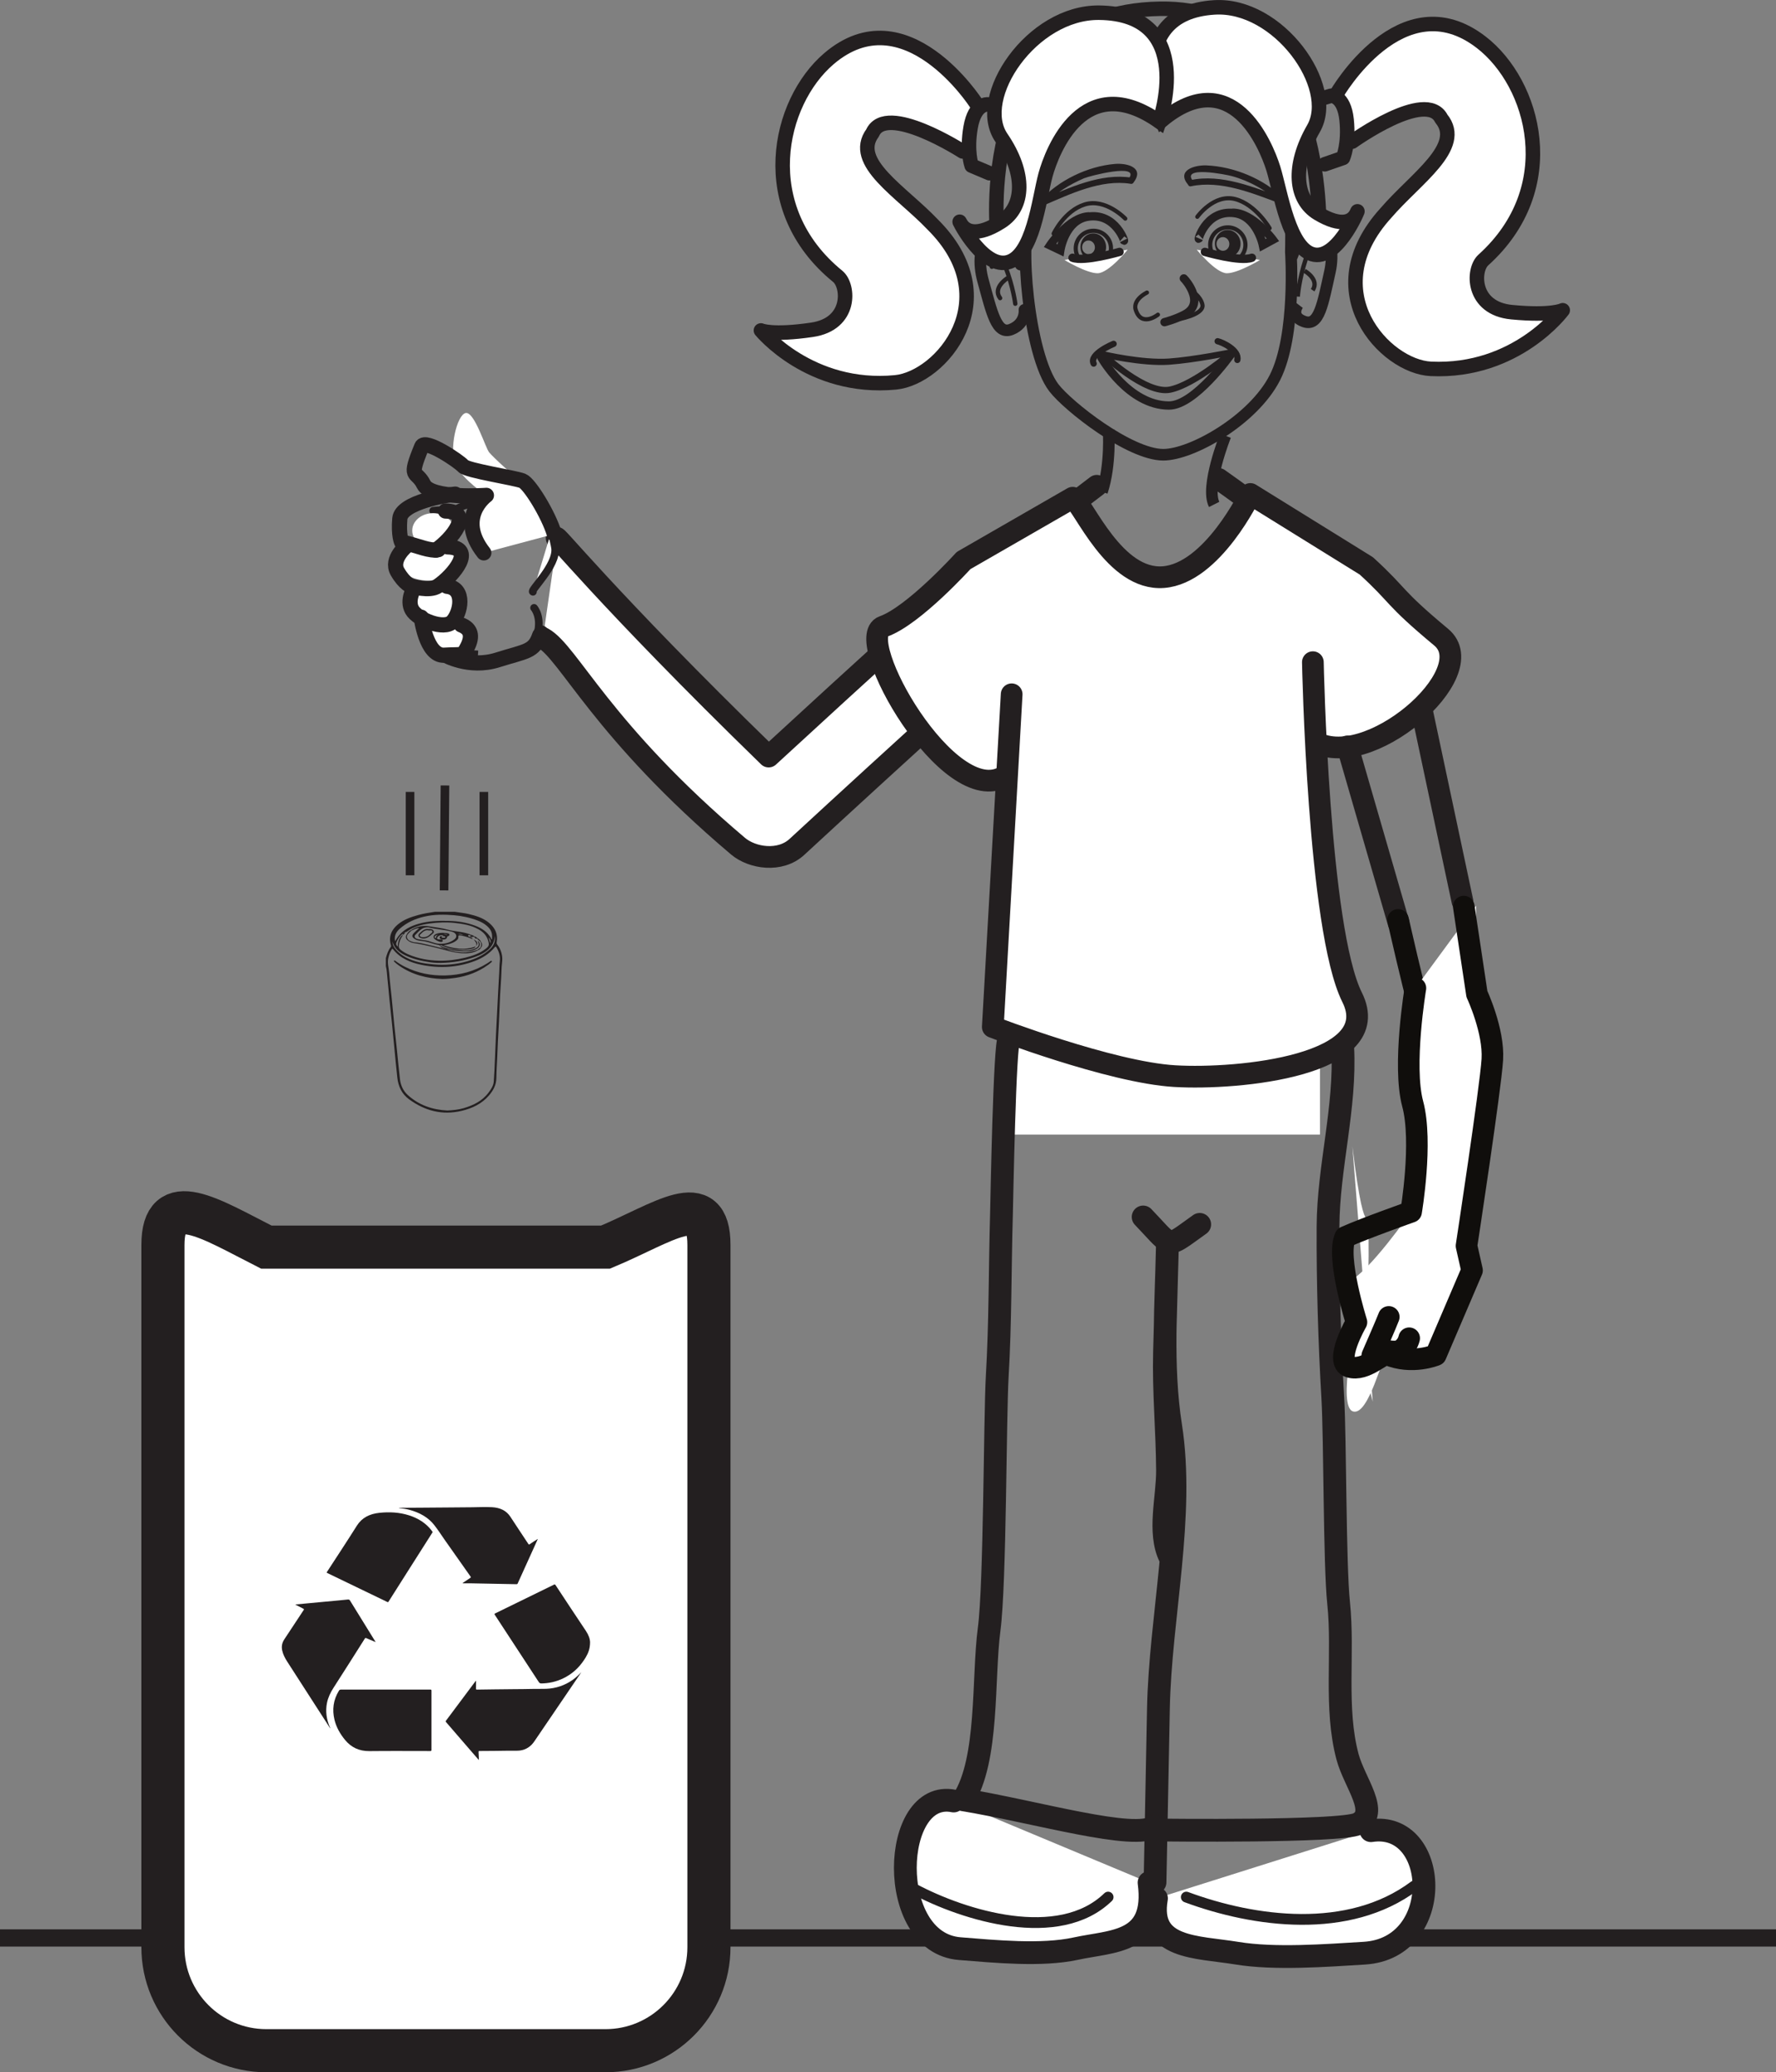 <?xml version="1.0" encoding="UTF-8"?>
<svg xmlns="http://www.w3.org/2000/svg" xmlns:xlink="http://www.w3.org/1999/xlink" width="206pt" height="240.308pt" viewBox="0 0 206 240.308" version="1.1">
<rect x="0" y="0" width="206" height="240.308" fill="#808080" stroke="none"/>
<defs>
<clipPath id="clip1">
  <path d="M 0 69 L 153 69 L 153 240.309 L 0 240.309 Z M 0 69 "/>
</clipPath>
</defs>
<g id="surface1">
<path style="fill:none;stroke-width:2;stroke-linecap:butt;stroke-linejoin:miter;stroke:rgb(13.73%,12.16%,12.549%);stroke-opacity:1;stroke-miterlimit:10;" d="M 0 0 L -206 0 " transform="matrix(1,0,0,-1,206,224.735)"/>
<path style=" stroke:none;fill-rule:nonzero;fill:rgb(100%,100%,100%);fill-opacity:1;" d="M 117.344 131.57 L 117.344 110.07 L 153.109 110.07 L 153.109 131.57 "/>
<path style="fill:none;stroke-width:2.517;stroke-linecap:round;stroke-linejoin:round;stroke:rgb(13.73%,12.16%,12.549%);stroke-opacity:1;stroke-miterlimit:4;" d="M 0.001 0.001 L 2.134 1.626 " transform="matrix(1,0,0,-1,125.077,57.958)"/>
<path style="fill:none;stroke-width:2.517;stroke-linecap:round;stroke-linejoin:round;stroke:rgb(13.73%,12.16%,12.549%);stroke-opacity:1;stroke-miterlimit:4;" d="M 0.001 0.002 C 0.392 -0.26 3.005 -2.154 3.005 -2.154 " transform="matrix(1,0,0,-1,141.351,55.541)"/>
<path style="fill-rule:nonzero;fill:rgb(100%,100%,100%);fill-opacity:1;stroke-width:2.517;stroke-linecap:round;stroke-linejoin:round;stroke:rgb(13.73%,12.16%,12.549%);stroke-opacity:1;stroke-miterlimit:4;" d="M -0.001 0 C -0.896 1.477 5.526 -6.742 24.522 -25.211 C 48.757 -2.894 49.823 -2.504 50.979 -2.117 C 53.46 -1.289 55.862 -2.652 56.851 -5.074 C 57.835 -7.5 56.472 -10.394 54.116 -11.531 L 55.155 -11.027 C 53.335 -12.324 39.702 -24.703 27.796 -35.691 C 25.854 -37.48 22.632 -37.007 20.964 -35.597 C 5.14 -22.211 1.347 -13.129 -1.657 -11.472 " transform="matrix(1,0,0,-1,64.634,62.524)"/>
<path style="fill:none;stroke-width:0.882;stroke-linecap:round;stroke-linejoin:round;stroke:rgb(13.73%,12.16%,12.549%);stroke-opacity:1;stroke-miterlimit:4;" d="M 0.001 -0 C 0.579 2.023 -0.366 3.082 -0.366 3.082 " transform="matrix(1,0,0,-1,62.312,73.57)"/>
<path style="fill:none;stroke-width:1.763;stroke-linecap:round;stroke-linejoin:round;stroke:rgb(13.73%,12.16%,12.549%);stroke-opacity:1;stroke-miterlimit:4;" d="M 0.001 0.001 C 0.001 0.001 2.829 -1.643 6.138 -0.6 C 9.442 0.439 10.372 0.329 11.021 2.216 C 11.103 2.454 11.173 2.298 11.208 2.521 " transform="matrix(1,0,0,-1,51.562,75.931)"/>
<path style="fill-rule:nonzero;fill:rgb(100%,100%,100%);fill-opacity:1;stroke-width:0.882;stroke-linecap:round;stroke-linejoin:round;stroke:rgb(13.73%,12.16%,12.549%);stroke-opacity:1;stroke-miterlimit:4;" d="M -0.001 -0.001 C -0.4 0.093 2.799 3.034 2.569 5.05 C 2.53 5.386 2.237 6.64 2.131 6.995 " transform="matrix(1,0,0,-1,61.818,68.628)"/>
<path style="fill:none;stroke-width:0.882;stroke-linecap:round;stroke-linejoin:round;stroke:rgb(13.73%,12.16%,12.549%);stroke-opacity:1;stroke-miterlimit:4;" d="M 0.001 -0.001 C -0.37 0.23 -2.643 -0.504 -3.006 -0.836 C -3.366 -1.176 -4.1 -0.723 -5.557 -0.942 " transform="matrix(1,0,0,-1,55.799,58.285)"/>
<path style=" stroke:none;fill-rule:nonzero;fill:rgb(100%,100%,100%);fill-opacity:1;" d="M 152.129 84.703 C 158.27 88.645 171.98 76.848 167.016 72.715 C 161.215 67.879 162.289 68.055 158.332 64.445 L 144.871 56.094 C 144.871 56.094 140.492 65.305 134.793 65.742 C 129.094 66.184 125.582 57.41 124.27 56.535 L 111.613 63.824 C 111.613 63.824 105.824 70.23 102.312 71.473 C 98.613 72.777 109.961 92.766 116.367 88.836 "/>
<path style="fill:none;stroke-width:2.517;stroke-linecap:round;stroke-linejoin:round;stroke:rgb(13.73%,12.16%,12.549%);stroke-opacity:1;stroke-miterlimit:4;" d="M -0.002 0.002 C 6.139 -3.947 19.846 7.853 14.885 11.99 C 9.084 16.822 10.154 16.646 6.201 20.26 L -7.256 28.603 C -7.256 28.603 -11.643 19.396 -17.338 18.959 C -23.037 18.518 -26.549 27.287 -27.861 28.166 L -40.518 20.881 C -40.518 20.881 -46.307 14.471 -49.822 13.232 C -53.514 11.928 -42.174 -8.065 -35.764 -4.135 " transform="matrix(1,0,0,-1,152.283,85.885)"/>
<path style="fill-rule:nonzero;fill:rgb(100%,100%,100%);fill-opacity:1;stroke-width:2.517;stroke-linecap:round;stroke-linejoin:round;stroke:rgb(13.73%,12.16%,12.549%);stroke-opacity:1;stroke-miterlimit:4;" d="M -0.002 0.001 C -0.002 0.001 0.604 -30.972 4.549 -38.862 C 8.494 -46.757 -8.572 -48.444 -16.021 -48.003 C -23.475 -47.566 -37.127 -42.308 -37.127 -42.308 L -34.939 -3.722 " transform="matrix(1,0,0,-1,152.283,76.79)"/>
<path style="fill:none;stroke-width:1.678;stroke-linecap:butt;stroke-linejoin:round;stroke:rgb(13.73%,12.16%,12.549%);stroke-opacity:1;stroke-miterlimit:4;" d="M 0.002 0.001 L 3.592 -0.194 " transform="matrix(1,0,0,-1,51.83,76.087)"/>
<path style=" stroke:none;fill-rule:nonzero;fill:rgb(100%,100%,100%);fill-opacity:1;" d="M 64.301 61.926 C 63.598 59.613 61.402 56.07 60.602 55.758 C 59.703 55.402 57.18 52.988 56.742 52.465 C 56.301 51.941 55.043 47.715 54.02 47.898 C 52.992 48.078 52.027 52.207 52.883 53.945 C 53.738 55.695 56.418 57.445 56.418 57.445 C 56.418 57.445 52.871 59.984 56.117 64.113 "/>
<path style="fill:none;stroke-width:1.763;stroke-linecap:round;stroke-linejoin:round;stroke:rgb(13.73%,12.16%,12.549%);stroke-opacity:1;stroke-miterlimit:4;" d="M -0.001 -0.001 C -0.704 2.312 -2.899 5.855 -3.7 6.167 C -4.598 6.523 -10.149 7.359 -10.583 7.882 C -11.024 8.406 -14.993 11.101 -15.387 10.136 C -17.004 6.206 -16.012 7.488 -15.157 5.746 C -14.297 3.999 -7.883 4.48 -7.883 4.48 C -7.883 4.48 -11.43 1.941 -8.184 -2.188 " transform="matrix(1,0,0,-1,64.301,61.925)"/>
<path style="fill:none;stroke-width:2.517;stroke-linecap:round;stroke-linejoin:round;stroke:rgb(13.73%,12.16%,12.549%);stroke-opacity:1;stroke-miterlimit:4;" d="M -0.001 -0.002 L 5.937 -20.509 " transform="matrix(1,0,0,-1,156.294,86.553)"/>
<path style=" stroke:none;fill-rule:nonzero;fill:rgb(100%,100%,100%);fill-opacity:1;" d="M 53.129 65.305 C 53.129 66.422 51.605 67.324 49.73 67.324 C 47.852 67.324 46.328 66.422 46.328 65.305 C 46.328 64.188 47.852 63.285 49.73 63.285 C 51.605 63.285 53.129 64.188 53.129 65.305 "/>
<path style=" stroke:none;fill-rule:nonzero;fill:rgb(100%,100%,100%);fill-opacity:1;" d="M 53.336 70.227 C 53.336 71.344 52.098 72.246 50.566 72.246 C 49.035 72.246 47.793 71.344 47.793 70.227 C 47.793 69.113 49.035 68.207 50.566 68.207 C 52.098 68.207 53.336 69.113 53.336 70.227 "/>
<path style=" stroke:none;fill-rule:nonzero;fill:rgb(100%,100%,100%);fill-opacity:1;" d="M 54.348 73.906 C 54.348 75.02 53.262 75.922 51.922 75.922 C 50.582 75.922 49.496 75.02 49.496 73.906 C 49.496 72.789 50.582 71.883 51.922 71.883 C 53.262 71.883 54.348 72.789 54.348 73.906 "/>
<path style=" stroke:none;fill-rule:nonzero;fill:rgb(100%,100%,100%);fill-opacity:1;" d="M 52.664 61.527 C 52.664 62.645 51.578 63.547 50.242 63.547 C 48.902 63.547 47.816 62.645 47.816 61.527 C 47.816 60.41 48.902 59.508 50.242 59.508 C 51.578 59.508 52.664 60.41 52.664 61.527 "/>
<path style="fill:none;stroke-width:2.517;stroke-linecap:round;stroke-linejoin:round;stroke:rgb(13.73%,12.16%,12.549%);stroke-opacity:1;stroke-miterlimit:4;" d="M -0.002 -0.001 L 4.701 -22.126 " transform="matrix(1,0,0,-1,164.928,82.389)"/>
<path style="fill:none;stroke-width:1.763;stroke-linecap:round;stroke-linejoin:round;stroke:rgb(13.73%,12.16%,12.549%);stroke-opacity:1;stroke-miterlimit:4;" d="M -0.002 0 C 1.838 1.254 4.463 4.457 1.111 4.539 " transform="matrix(1,0,0,-1,50.56,63.797)"/>
<path style="fill:none;stroke-width:2.642;stroke-linecap:round;stroke-linejoin:round;stroke:rgb(13.73%,12.16%,12.549%);stroke-opacity:1;stroke-miterlimit:4;" d="M 0.001 0.001 C 1.528 -1.589 2.216 -2.491 2.829 -2.772 C 3.63 -3.143 4.306 -2.452 6.563 -0.858 " transform="matrix(1,0,0,-1,132.593,141.126)"/>
<path style="fill:none;stroke-width:2.642;stroke-linecap:round;stroke-linejoin:round;stroke:rgb(13.73%,12.16%,12.549%);stroke-opacity:1;stroke-miterlimit:4;" d="M 0.001 -0.002 C -1.413 2.866 -0.257 6.881 -0.28 10.069 C -0.308 14.651 -0.749 19.213 -0.628 23.807 C -0.511 28.092 -0.397 32.377 -0.28 36.662 C -0.417 29.491 -1.015 22.217 0.083 15.198 C 1.716 4.748 -1.128 -6.951 -1.335 -17.56 C -1.468 -24.279 -1.597 -31.002 -1.729 -37.72 " transform="matrix(1,0,0,-1,135.702,180.561)"/>
<path style="fill-rule:nonzero;fill:rgb(100%,100%,100%);fill-opacity:1;stroke-width:2.642;stroke-linecap:round;stroke-linejoin:round;stroke:rgb(13.73%,12.16%,12.549%);stroke-opacity:1;stroke-miterlimit:4;" d="M 0.001 0 C -7.245 1.465 -7.937 -16.433 0.704 -17.121 C 4.79 -17.445 10.188 -17.984 14.165 -17.121 C 18.446 -16.187 23.595 -16.554 22.665 -9.465 " transform="matrix(1,0,0,-1,110.616,208.852)"/>
<path style="fill-rule:nonzero;fill:rgb(100%,100%,100%);fill-opacity:1;stroke-width:2.642;stroke-linecap:round;stroke-linejoin:round;stroke:rgb(13.73%,12.16%,12.549%);stroke-opacity:1;stroke-miterlimit:4;" d="M 0.001 -0.002 C 7.954 1.217 8.708 -13.642 -0.776 -14.209 C -5.257 -14.482 -11.179 -14.931 -15.546 -14.209 C -20.241 -13.439 -25.894 -13.74 -24.874 -7.853 " transform="matrix(1,0,0,-1,159.015,212.291)"/>
<path style="fill:none;stroke-width:2.642;stroke-linecap:round;stroke-linejoin:round;stroke:rgb(13.73%,12.16%,12.549%);stroke-opacity:1;stroke-miterlimit:4;" d="M -0.002 0.001 C -0.51 0.001 -0.853 -19.089 -0.885 -20.276 C -1.064 -26.53 -1.006 -32.85 -1.377 -39.089 C -1.65 -43.78 -1.615 -63.12 -2.314 -68.385 C -3.068 -74.089 -2.342 -83.495 -5.326 -88.159 C 3.096 -89.542 14.682 -92.971 16.932 -91.233 " transform="matrix(1,0,0,-1,117.045,120.552)"/>
<path style="fill:none;stroke-width:2.642;stroke-linecap:round;stroke-linejoin:round;stroke:rgb(13.73%,12.16%,12.549%);stroke-opacity:1;stroke-miterlimit:4;" d="M -0.002 0.001 C 0.369 -7.065 -1.674 -13.917 -1.705 -20.838 C -1.736 -27.413 -1.529 -34.163 -1.15 -40.721 C -0.873 -45.495 -0.951 -59.963 -0.478 -64.479 C 0.135 -70.358 -0.967 -76.616 0.561 -82.335 C 1.369 -85.346 4.334 -88.835 1.756 -90.092 C -0.252 -91.061 -21.244 -90.811 -21.244 -90.811 " transform="matrix(1,0,0,-1,155.744,121.408)"/>
<path style="fill:none;stroke-width:1.251;stroke-linecap:round;stroke-linejoin:round;stroke:rgb(13.73%,12.16%,12.549%);stroke-opacity:1;stroke-miterlimit:4;" d="M 0.001 -0.002 C 5.865 -3.13 16.834 -6.505 22.544 -0.966 " transform="matrix(1,0,0,-1,105.987,219.03)"/>
<path style="fill:none;stroke-width:1.251;stroke-linecap:round;stroke-linejoin:round;stroke:rgb(13.73%,12.16%,12.549%);stroke-opacity:1;stroke-miterlimit:4;" d="M -0.002 0 C 7.881 -2.918 18.807 -4.406 26.432 1.286 " transform="matrix(1,0,0,-1,137.603,219.996)"/>
<path style="fill:none;stroke-width:2.503;stroke-linecap:round;stroke-linejoin:round;stroke:rgb(6.294%,5.768%,5.058%);stroke-opacity:1;stroke-miterlimit:4;" d="M -0.002 0.002 C -0.002 0.002 1.928 -8.514 2.307 -9.483 " transform="matrix(1,0,0,-1,162.166,106.678)"/>
<path style=" stroke:none;fill-rule:nonzero;fill:rgb(100%,100%,100%);fill-opacity:1;" d="M 159.227 162.539 C 157.441 155.992 158.73 151.77 158.746 145.652 C 158.762 137.164 158.539 146.68 156.863 132.938 "/>
<path style="fill:none;stroke-width:1.763;stroke-linecap:round;stroke-linejoin:round;stroke:rgb(13.73%,12.16%,12.549%);stroke-opacity:1;stroke-miterlimit:4;" d="M 0.001 -0.001 C -0.862 -0.079 -6.252 -0.919 -6.424 -2.849 C -6.592 -4.775 -6.217 -5.564 -6.217 -5.564 C -6.217 -5.564 -6.014 -5.614 -5.686 -5.685 C -4.381 -5.974 -2.901 -6.665 -1.952 -6.439 " transform="matrix(1,0,0,-1,52.799,57.3)"/>
<path style=" stroke:none;fill-rule:nonzero;fill:rgb(100%,100%,100%);fill-opacity:1;" d="M 171.199 105.039 L 171.309 115.273 C 171.309 115.273 173.301 119.527 173.098 122.863 C 172.891 126.203 170.102 144.477 170.102 144.477 L 170.742 147.32 L 166.539 157.141 C 166.539 157.141 163.77 158.289 160.918 157.078 C 160.391 156.852 158.801 164.238 156.938 163.676 C 155.078 163.109 157.336 153.328 157.336 153.328 C 157.336 153.328 155.348 150.91 156.441 148.613 C 158.785 147.562 163.676 140.531 163.676 140.531 C 163.676 140.531 165.055 132.461 163.859 128.008 C 162.668 123.562 164.176 114.59 164.176 114.59 "/>
<path style="fill:none;stroke-width:2.503;stroke-linecap:round;stroke-linejoin:round;stroke:rgb(6.294%,5.768%,5.058%);stroke-opacity:1;stroke-miterlimit:4;" d="M 0.001 0.001 L 1.524 -10.139 C 1.524 -10.139 3.517 -14.393 3.313 -17.729 C 3.106 -21.069 0.317 -39.342 0.317 -39.342 L 0.958 -42.186 L -3.245 -52.006 C -3.245 -52.006 -6.015 -53.155 -8.866 -51.944 C -9.394 -51.717 -11.39 -53.936 -13.249 -53.381 C -15.112 -52.811 -12.448 -48.194 -12.448 -48.194 C -12.448 -48.194 -14.839 -40.616 -13.745 -38.311 C -11.401 -37.264 -6.108 -35.397 -6.108 -35.397 C -6.108 -35.397 -4.73 -27.327 -5.925 -22.874 C -7.116 -18.428 -5.608 -9.456 -5.608 -9.456 " transform="matrix(1,0,0,-1,169.784,105.134)"/>
<path style="fill-rule:nonzero;fill:rgb(100%,100%,100%);fill-opacity:1;stroke-width:2.503;stroke-linecap:round;stroke-linejoin:round;stroke:rgb(6.294%,5.768%,5.058%);stroke-opacity:1;stroke-miterlimit:4;" d="M 0.002 -0.002 C -0.205 -0.58 -1.912 -4.478 -1.912 -4.478 " transform="matrix(1,0,0,-1,161.084,152.713)"/>
<path style="fill-rule:nonzero;fill:rgb(100%,100%,100%);fill-opacity:1;stroke-width:2.503;stroke-linecap:round;stroke-linejoin:round;stroke:rgb(6.294%,5.768%,5.058%);stroke-opacity:1;stroke-miterlimit:4;" d="M 0 -0.002 C -0.293 -1.185 -1.242 -1.513 -1.242 -1.513 C -1.242 -1.513 -2.953 -1.732 -3.355 -0.912 " transform="matrix(1,0,0,-1,163.453,155.186)"/>
<path style="fill:none;stroke-width:1.763;stroke-linecap:round;stroke-linejoin:round;stroke:rgb(13.73%,12.16%,12.549%);stroke-opacity:1;stroke-miterlimit:4;" d="M -0.001 -0 C -0.001 -0 -0.903 -1.441 -0.247 -2.582 C 0.413 -3.723 3.468 -4.93 4.421 -3.941 C 5.374 -2.961 5.991 -0.063 3.8 0.172 " transform="matrix(1,0,0,-1,48.048,68.16)"/>
<path style="fill:none;stroke-width:1.763;stroke-linecap:round;stroke-linejoin:round;stroke:rgb(13.73%,12.16%,12.549%);stroke-opacity:1;stroke-miterlimit:4;" d="M -0 -0.001 C -0 -0.001 0.559 -4.528 2.656 -4.403 C 4.754 -4.271 4.777 -4.611 5.383 -3.396 C 5.98 -2.181 5.766 -1.333 4.641 -0.892 " transform="matrix(1,0,0,-1,48.859,71.577)"/>
<path style="fill:none;stroke-width:1.763;stroke-linecap:round;stroke-linejoin:round;stroke:rgb(13.73%,12.16%,12.549%);stroke-opacity:1;stroke-miterlimit:4;" d="M -0.002 -0.001 C -0.002 -0.001 -1.928 -1.548 -1.08 -3.013 C -0.236 -4.478 0.537 -4.685 0.537 -4.685 C 0.537 -4.685 2.623 -5.345 3.611 -4.677 C 5.447 -3.419 8.072 -0.216 4.721 -0.134 " transform="matrix(1,0,0,-1,47.182,63.284)"/>
<path style="fill:none;stroke-width:1;stroke-linecap:butt;stroke-linejoin:miter;stroke:rgb(13.73%,12.16%,12.549%);stroke-opacity:1;stroke-miterlimit:10;" d="M 0 0 L 0.105 12.168 " transform="matrix(1,0,0,-1,51.508,103.254)"/>
<path style="fill:none;stroke-width:1;stroke-linecap:butt;stroke-linejoin:miter;stroke:rgb(13.73%,12.16%,12.549%);stroke-opacity:1;stroke-miterlimit:10;" d="M 0.002 -0.001 L 0.002 9.667 " transform="matrix(1,0,0,-1,47.561,101.503)"/>
<path style="fill:none;stroke-width:1;stroke-linecap:butt;stroke-linejoin:miter;stroke:rgb(13.73%,12.16%,12.549%);stroke-opacity:1;stroke-miterlimit:10;" d="M -0 -0.001 L -0 9.667 " transform="matrix(1,0,0,-1,56.125,101.503)"/>
<path style=" stroke:none;fill-rule:nonzero;fill:rgb(100%,100%,100%);fill-opacity:1;" d="M 82.23 225.809 C 82.23 232.434 76.859 237.809 70.23 237.809 L 30.898 237.809 C 24.27 237.809 18.898 232.434 18.898 225.809 L 18.898 144.371 C 18.898 137.746 24.332 141.293 30.898 144.625 L 70.23 144.625 C 77 141.793 82.23 137.746 82.23 144.371 Z M 82.23 225.809 "/>
<g clip-path="url(#clip1)" clip-rule="nonzero">
<path style="fill:none;stroke-width:5;stroke-linecap:butt;stroke-linejoin:miter;stroke:rgb(13.73%,12.16%,12.549%);stroke-opacity:1;stroke-miterlimit:10;" d="M -0.002 -0.001 C -0.002 -6.626 -5.373 -12.001 -12.002 -12.001 L -51.334 -12.001 C -57.963 -12.001 -63.334 -6.626 -63.334 -0.001 L -63.334 81.437 C -63.334 88.062 -57.9 84.515 -51.334 81.183 L -12.002 81.183 C -5.232 84.015 -0.002 88.062 -0.002 81.437 Z M -0.002 -0.001 " transform="matrix(1,0,0,-1,82.232,225.808)"/>
</g>
<path style=" stroke:none;fill-rule:evenodd;fill:rgb(13.73%,12.16%,12.549%);fill-opacity:1;" d="M 43.57 190.426 C 43.191 190.266 42.844 190.125 42.5 189.973 C 42.406 189.93 42.363 189.941 42.312 190.023 C 41.105 191.93 39.902 193.832 38.68 195.73 C 38.328 196.277 38.059 196.844 37.93 197.461 C 37.73 198.441 37.867 199.391 38.27 200.316 C 38.285 200.348 38.312 200.379 38.301 200.434 C 38.141 200.184 37.992 199.945 37.836 199.707 C 36.332 197.367 34.824 195.023 33.312 192.684 C 33.047 192.27 32.828 191.852 32.73 191.383 C 32.633 190.934 32.711 190.512 32.973 190.113 C 33.719 188.98 34.469 187.844 35.219 186.711 C 35.273 186.633 35.27 186.598 35.172 186.547 C 34.898 186.414 34.633 186.273 34.363 186.133 C 34.328 186.113 34.285 186.105 34.262 186.062 C 34.754 186.016 35.234 185.973 35.719 185.926 C 36.312 185.867 36.906 185.812 37.504 185.758 C 38.078 185.703 38.656 185.648 39.234 185.598 C 39.594 185.562 39.957 185.531 40.316 185.492 C 40.434 185.48 40.516 185.48 40.59 185.594 C 41.551 187.164 42.523 188.727 43.492 190.293 C 43.516 190.328 43.535 190.363 43.57 190.426 "/>
<path style=" stroke:none;fill-rule:evenodd;fill:rgb(13.73%,12.16%,12.549%);fill-opacity:1;" d="M 55.523 204.082 C 55.145 203.645 54.766 203.203 54.387 202.77 C 53.504 201.746 52.621 200.723 51.738 199.703 C 51.688 199.645 51.676 199.605 51.727 199.543 C 52.867 198.02 54.004 196.5 55.141 194.977 C 55.156 194.957 55.176 194.938 55.215 194.891 L 55.215 195.332 C 55.215 195.5 55.219 195.664 55.211 195.828 C 55.211 195.91 55.238 195.934 55.332 195.934 C 56.012 195.922 56.688 195.914 57.363 195.906 C 58.098 195.898 58.828 195.891 59.559 195.883 C 60.32 195.875 61.082 195.875 61.844 195.855 C 62.34 195.848 62.84 195.859 63.336 195.844 C 64.488 195.801 65.508 195.445 66.406 194.82 C 66.789 194.551 67.121 194.238 67.434 193.906 C 67.375 194 67.312 194.094 67.25 194.184 C 65.578 196.645 63.906 199.102 62.234 201.559 C 62.051 201.832 61.879 202.109 61.641 202.348 C 61.191 202.785 60.648 203.02 59.965 203.02 C 59.086 203.02 58.211 203.027 57.332 203.043 C 56.762 203.051 56.195 203.059 55.625 203.055 C 55.52 203.055 55.504 203.086 55.508 203.168 C 55.523 203.469 55.535 203.773 55.547 204.074 Z M 55.523 204.082 "/>
<path style=" stroke:none;fill-rule:evenodd;fill:rgb(13.73%,12.16%,12.549%);fill-opacity:1;" d="M 46.289 174.848 C 46.441 174.848 46.59 174.848 46.738 174.848 C 47.41 174.844 48.086 174.84 48.758 174.836 C 49.832 174.828 50.91 174.828 51.98 174.812 C 52.902 174.797 53.824 174.805 54.742 174.789 C 55.516 174.777 56.289 174.746 57.062 174.781 C 57.977 174.828 58.727 175.16 59.203 175.895 C 59.887 176.949 60.594 177.996 61.285 179.047 C 61.332 179.117 61.363 179.133 61.445 179.074 C 61.75 178.859 62.059 178.656 62.387 178.457 C 62.316 178.617 62.246 178.773 62.172 178.934 C 61.465 180.492 60.758 182.055 60.051 183.617 C 60.02 183.688 59.98 183.711 59.895 183.711 C 58.875 183.691 57.855 183.672 56.836 183.652 C 56.098 183.641 55.359 183.621 54.617 183.609 C 54.305 183.605 53.992 183.609 53.68 183.609 C 53.676 183.598 53.672 183.582 53.668 183.57 C 53.723 183.531 53.773 183.496 53.828 183.461 C 54.062 183.301 54.297 183.141 54.535 182.988 C 54.621 182.934 54.633 182.898 54.574 182.816 C 53.574 181.398 52.574 179.977 51.574 178.559 C 51.176 177.988 50.801 177.402 50.367 176.852 C 49.664 175.953 48.664 175.402 47.488 175.086 C 47.098 174.98 46.695 174.918 46.289 174.879 Z M 46.289 174.848 "/>
<path style=" stroke:none;fill-rule:evenodd;fill:rgb(13.73%,12.16%,12.549%);fill-opacity:1;" d="M 44.719 195.93 C 46.445 195.93 48.168 195.93 49.891 195.93 C 50.008 195.93 50.047 195.945 50.047 196.059 C 50.043 198.348 50.043 200.641 50.047 202.93 C 50.047 203.039 50.008 203.059 49.891 203.059 C 47.543 203.059 45.195 203.039 42.852 203.066 C 41.633 203.078 40.73 202.621 40.039 201.789 C 39.453 201.082 39.012 200.309 38.801 199.445 C 38.512 198.266 38.656 197.133 39.312 196.062 C 39.371 195.961 39.445 195.93 39.574 195.93 C 41.289 195.934 43.004 195.93 44.719 195.93 "/>
<path style=" stroke:none;fill-rule:evenodd;fill:rgb(13.73%,12.16%,12.549%);fill-opacity:1;" d="M 68.441 190.453 C 68.441 191.172 68.238 191.699 67.934 192.203 C 67.387 193.109 66.672 193.887 65.68 194.445 C 64.879 194.898 64.004 195.16 63.047 195.211 C 62.605 195.234 62.605 195.234 62.387 194.895 C 60.723 192.352 59.059 189.809 57.395 187.266 C 57.332 187.176 57.348 187.141 57.449 187.09 C 59.719 185.984 61.98 184.879 64.242 183.77 C 64.336 183.723 64.375 183.723 64.434 183.809 C 65.605 185.586 66.777 187.367 67.965 189.137 C 68.27 189.59 68.441 190.066 68.441 190.453 "/>
<path style=" stroke:none;fill-rule:evenodd;fill:rgb(13.73%,12.16%,12.549%);fill-opacity:1;" d="M 50.184 177.672 C 50.168 177.695 50.152 177.727 50.133 177.754 C 49.207 179.211 48.281 180.668 47.355 182.125 C 46.594 183.324 45.832 184.523 45.074 185.723 C 45.027 185.797 44.992 185.809 44.91 185.766 C 42.598 184.648 40.289 183.535 37.977 182.422 C 37.887 182.379 37.883 182.348 37.934 182.273 C 39.094 180.492 40.266 178.715 41.398 176.918 C 41.977 176.004 42.859 175.555 44 175.434 C 45.164 175.312 46.316 175.367 47.434 175.723 C 48.523 176.066 49.422 176.645 50.07 177.496 C 50.105 177.543 50.141 177.598 50.172 177.648 C 50.176 177.652 50.18 177.66 50.184 177.672 "/>
<path style="fill-rule:nonzero;fill:rgb(100%,100%,100%);fill-opacity:1;stroke-width:1.682;stroke-linecap:round;stroke-linejoin:round;stroke:rgb(13.73%,12.16%,12.549%);stroke-opacity:1;stroke-miterlimit:4;" d="M -0.002 -0.002 C -0.002 -0.002 7.549 13.116 16.771 5.998 C 22.928 1.252 26.322 -10.869 17.018 -19.259 C 15.744 -20.408 15.67 -24.869 20.326 -25.306 C 24.979 -25.748 26.229 -25.08 26.229 -25.08 C 26.229 -25.08 20.9 -32.337 10.936 -31.877 C 5.646 -31.634 -2.58 -22.912 5.732 -13.787 C 9.162 -9.798 14.83 -6.13 12.146 -2.853 C 10.385 0.631 1.811 -5.529 1.811 -5.529 " transform="matrix(1,0,0,-1,155.033,10.897)"/>
<path style=" stroke:none;fill-rule:nonzero;fill:rgb(13.73%,12.16%,12.549%);fill-opacity:1;" d="M 131.465 21.191 C 132.801 19.445 130.77 18.887 129.309 19.012 C 126.18 19.277 122.773 20.906 120.652 23.258 C 120.418 23.52 120.719 23.969 121.051 23.824 C 124.117 22.504 127.711 20.77 131.125 21.312 C 131.582 21.387 131.719 20.68 131.258 20.605 C 127.688 20.039 124.004 21.773 120.805 23.152 C 120.938 23.344 121.07 23.531 121.199 23.719 C 122.414 22.375 124.09 21.387 125.73 20.676 C 126.375 20.398 132.344 18.859 130.914 20.727 C 130.637 21.098 131.188 21.562 131.465 21.191 "/>
<path style=" stroke:none;fill-rule:nonzero;fill:rgb(13.73%,12.16%,12.549%);fill-opacity:1;" d="M 138.418 21.039 C 136.848 19.18 142.195 20.234 142.867 20.418 C 144.863 20.957 146.938 22.074 148.41 23.551 C 148.539 23.352 148.664 23.152 148.793 22.953 C 145.496 21.727 141.668 20.121 138.094 20.887 C 137.648 20.98 137.703 21.699 138.152 21.602 C 141.598 20.867 145.309 22.418 148.484 23.602 C 148.871 23.746 149.164 23.297 148.875 23.004 C 146.609 20.734 143.094 19.305 139.926 19.18 C 138.516 19.129 136.414 19.773 137.828 21.449 C 138.125 21.801 138.723 21.391 138.418 21.039 "/>
<path style="fill:none;stroke-width:1.343;stroke-linecap:butt;stroke-linejoin:miter;stroke:rgb(13.73%,12.16%,12.549%);stroke-opacity:1;stroke-miterlimit:4;" d="M -0.002 -0.001 C -0.002 -0.001 0.654 -9.606 -1.838 -14.532 C -4.326 -19.458 -11.482 -23.504 -14.803 -23.501 C -18.725 -23.489 -25.865 -17.856 -27.486 -15.739 C -30.471 -11.844 -31.553 1.667 -30.193 4.066 C -28.057 7.835 -31.553 10.093 -28.006 14.499 C -25.162 18.038 -21.033 19.683 -18.768 17.808 C -14.873 14.574 -14.389 16.109 -10.854 18.14 C -6.752 20.492 -0.615 13.96 -0.244 9.652 C 0.123 5.339 -0.002 -0.001 -0.002 -0.001 Z M -0.002 -0.001 " transform="matrix(1,0,0,-1,149.728,29.234)"/>
<path style="fill:none;stroke-width:1.343;stroke-linecap:butt;stroke-linejoin:miter;stroke:rgb(13.73%,12.16%,12.549%);stroke-opacity:1;stroke-miterlimit:4;" d="M 0 0.001 C 0 0.001 -2.352 -5.898 -1.305 -7.968 " transform="matrix(1,0,0,-1,142.137,50.528)"/>
<path style="fill:none;stroke-width:1.343;stroke-linecap:butt;stroke-linejoin:miter;stroke:rgb(13.73%,12.16%,12.549%);stroke-opacity:1;stroke-miterlimit:4;" d="M -0.001 -0 C -0.001 -0 0.28 -4.035 -0.763 -7.172 " transform="matrix(1,0,0,-1,128.587,49.863)"/>
<path style="fill:none;stroke-width:1.343;stroke-linecap:round;stroke-linejoin:round;stroke:rgb(13.73%,12.16%,12.549%);stroke-opacity:1;stroke-miterlimit:4;" d="M 0.002 -0.002 C 0.002 -0.002 -1.506 3.506 -3.225 3.065 C -4.947 2.631 -4.854 -0.037 -4.365 -1.814 C -3.322 -5.595 -2.787 -8.205 -1.068 -7.506 C 0.646 -6.806 0.447 -5.236 0.447 -5.236 " transform="matrix(1,0,0,-1,118.377,30.69)"/>
<path style="fill:none;stroke-width:0.504;stroke-linecap:round;stroke-linejoin:round;stroke:rgb(13.73%,12.16%,12.549%);stroke-opacity:1;stroke-miterlimit:4;" d="M -0.002 0.002 C -0.002 0.002 0.635 2.455 1.564 0.041 C 2.494 -2.373 2.721 -4.287 2.721 -4.287 " transform="matrix(1,0,0,-1,115.041,30.935)"/>
<path style="fill:none;stroke-width:0.504;stroke-linecap:round;stroke-linejoin:round;stroke:rgb(13.73%,12.16%,12.549%);stroke-opacity:1;stroke-miterlimit:4;" d="M 0 -0.001 C 0 -0.001 -1.715 -1.086 -0.812 -2.286 " transform="matrix(1,0,0,-1,116.816,32.285)"/>
<path style="fill:none;stroke-width:1.343;stroke-linecap:butt;stroke-linejoin:miter;stroke:rgb(13.73%,12.16%,12.549%);stroke-opacity:1;stroke-miterlimit:4;" d="M 0.001 -0.002 C 0.001 -0.002 1.212 3.577 2.954 3.221 C 4.692 2.873 4.849 0.205 4.45 -1.595 C 3.603 -5.42 3.192 -8.052 1.446 -7.439 C -0.3 -6.83 0.755 -5.447 0.755 -5.447 " transform="matrix(1,0,0,-1,149.823,29.85)"/>
<path style="fill:none;stroke-width:0.504;stroke-linecap:butt;stroke-linejoin:miter;stroke:rgb(13.73%,12.16%,12.549%);stroke-opacity:1;stroke-miterlimit:4;" d="M -0.001 0.002 C -0.001 0.002 -0.759 2.42 -1.567 -0.037 C -2.38 -2.498 -2.505 -4.416 -2.505 -4.416 " transform="matrix(1,0,0,-1,153.032,29.978)"/>
<path style="fill:none;stroke-width:0.504;stroke-linecap:butt;stroke-linejoin:miter;stroke:rgb(13.73%,12.16%,12.549%);stroke-opacity:1;stroke-miterlimit:4;" d="M -0.001 -0 C -0.001 -0 1.769 -1 0.929 -2.242 " transform="matrix(1,0,0,-1,151.325,31.414)"/>
<path style=" stroke:none;fill-rule:nonzero;fill:rgb(13.73%,12.16%,12.549%);fill-opacity:1;" d="M 140.391 41.535 C 140.418 41.535 140.449 41.535 140.477 41.535 C 140.5 41.535 140.504 41.496 140.48 41.496 L 140.395 41.496 C 140.367 41.496 140.367 41.535 140.391 41.535 "/>
<path style=" stroke:none;fill-rule:nonzero;fill:rgb(13.73%,12.16%,12.549%);fill-opacity:1;" d="M 126.305 29.473 C 125.895 29.496 125.543 29.164 125.516 28.727 C 125.488 28.289 125.797 27.914 126.207 27.891 C 126.617 27.863 126.973 28.199 126.996 28.637 C 127.023 29.074 126.715 29.445 126.305 29.473 M 126.715 27.066 C 125.895 27.113 125.273 27.863 125.328 28.738 C 125.383 29.613 126.086 30.281 126.91 30.23 C 127.73 30.18 128.348 29.43 128.293 28.559 C 128.242 27.68 127.535 27.012 126.715 27.066 "/>
<path style="fill:none;stroke-width:0.482;stroke-linecap:butt;stroke-linejoin:miter;stroke:rgb(13.73%,12.16%,12.549%);stroke-opacity:1;stroke-miterlimit:4;" d="M -0.002 0.002 C 0.068 -1.119 -0.787 -2.084 -1.916 -2.151 C -3.041 -2.221 -4.014 -1.373 -4.08 -0.252 C -4.146 0.869 -3.291 1.834 -2.162 1.904 C -1.033 1.974 -0.068 1.123 -0.002 0.002 Z M -0.002 0.002 " transform="matrix(1,0,0,-1,128.861,28.67)"/>
<path style=" stroke:none;fill-rule:nonzero;fill:rgb(13.73%,12.16%,12.549%);fill-opacity:1;" d="M 141.898 29.082 C 141.488 29.105 141.133 28.77 141.105 28.332 C 141.082 27.898 141.387 27.523 141.797 27.496 C 142.211 27.473 142.566 27.809 142.59 28.242 C 142.617 28.68 142.309 29.055 141.898 29.082 M 142.305 26.672 C 141.484 26.723 140.867 27.473 140.918 28.348 C 140.973 29.223 141.68 29.887 142.504 29.836 C 143.32 29.789 143.941 29.035 143.887 28.16 C 143.836 27.289 143.129 26.617 142.305 26.672 "/>
<path style="fill:none;stroke-width:0.482;stroke-linecap:butt;stroke-linejoin:miter;stroke:rgb(13.73%,12.16%,12.549%);stroke-opacity:1;stroke-miterlimit:4;" d="M 0.002 -0.002 C 0.068 -1.119 -0.791 -2.084 -1.92 -2.154 C -3.045 -2.224 -4.014 -1.373 -4.08 -0.252 C -4.15 0.87 -3.295 1.834 -2.17 1.905 C -1.041 1.971 -0.068 1.123 0.002 -0.002 Z M 0.002 -0.002 " transform="matrix(1,0,0,-1,144.455,28.276)"/>
<path style="fill:none;stroke-width:0.723;stroke-linecap:round;stroke-linejoin:round;stroke:rgb(13.73%,12.16%,12.549%);stroke-opacity:1;stroke-miterlimit:4;" d="M 0.001 0.001 C 0.001 0.001 -4.366 -0.889 -7.3 -1.096 C -10.425 -1.315 -14.952 -0.249 -14.952 -0.249 C -14.952 -0.249 -10.023 -4.936 -7.175 -4.342 C -4.327 -3.749 0.001 0.001 0.001 0.001 Z M 0.001 0.001 " transform="matrix(1,0,0,-1,142.894,40.841)"/>
<path style="fill:none;stroke-width:0.965;stroke-linecap:round;stroke-linejoin:round;stroke:rgb(13.73%,12.16%,12.549%);stroke-opacity:1;stroke-miterlimit:4;" d="M 0 0.002 C 0 0.002 -4.184 -5.912 -7.18 -5.904 C -11.859 -5.893 -14.992 -0.377 -14.992 -0.377 " transform="matrix(1,0,0,-1,142.762,41.123)"/>
<path style="fill:none;stroke-width:0.723;stroke-linecap:round;stroke-linejoin:round;stroke:rgb(13.73%,12.16%,12.549%);stroke-opacity:1;stroke-miterlimit:4;" d="M -0.002 -0.002 C 0.561 -0.127 2.533 -1.052 2.283 -2.173 " transform="matrix(1,0,0,-1,141.236,39.569)"/>
<path style="fill:none;stroke-width:0.723;stroke-linecap:round;stroke-linejoin:round;stroke:rgb(13.73%,12.16%,12.549%);stroke-opacity:1;stroke-miterlimit:4;" d="M -0 -0.001 C -0 -0.001 -2.895 -1.188 -2.313 -2.29 " transform="matrix(1,0,0,-1,129.168,39.874)"/>
<path style="fill:none;stroke-width:0.482;stroke-linecap:round;stroke-linejoin:round;stroke:rgb(13.73%,12.16%,12.549%);stroke-opacity:1;stroke-miterlimit:4;" d="M -0.001 0.001 C -0.001 0.001 -2.294 2.404 -4.712 1.642 C -7.083 0.9 -8.313 -1.745 -8.313 -1.745 " transform="matrix(1,0,0,-1,130.524,25.353)"/>
<path style="fill:none;stroke-width:0.965;stroke-linecap:butt;stroke-linejoin:miter;stroke:rgb(13.73%,12.16%,12.549%);stroke-opacity:1;stroke-miterlimit:4;" d="M 0.002 0.002 C -0.232 -0.529 0.682 3.361 4.08 2.935 C 6.717 2.607 7.404 -0.787 7.404 -0.787 L 8.572 -0.154 C 8.572 -0.154 6.217 3.037 3.85 2.978 " transform="matrix(1,0,0,-1,139.076,27.646)"/>
<path style="fill:none;stroke-width:0.965;stroke-linecap:butt;stroke-linejoin:miter;stroke:rgb(13.73%,12.16%,12.549%);stroke-opacity:1;stroke-miterlimit:4;" d="M 0.001 -0 C 0.263 -0.52 -0.851 3.32 -4.226 2.726 C -6.831 2.266 -7.351 -1.16 -7.351 -1.16 L -8.55 -0.586 C -8.55 -0.586 -6.358 2.719 -3.995 2.781 " transform="matrix(1,0,0,-1,130.339,27.867)"/>
<path style="fill:none;stroke-width:0.482;stroke-linecap:round;stroke-linejoin:round;stroke:rgb(13.73%,12.16%,12.549%);stroke-opacity:1;stroke-miterlimit:4;" d="M -0.001 0.001 C -0.001 0.001 1.929 2.692 4.382 2.059 C 6.788 1.438 8.39 -1.323 8.39 -1.323 " transform="matrix(1,0,0,-1,138.876,25.142)"/>
<path style="fill:none;stroke-width:0.965;stroke-linecap:round;stroke-linejoin:round;stroke:rgb(13.73%,12.16%,12.549%);stroke-opacity:1;stroke-miterlimit:4;" d="M 0.001 0.001 C 0.192 -0.178 0.692 -0.792 0.989 -1.518 C 1.36 -2.432 1.392 -3.495 0.11 -4.174 C -0.991 -4.76 -2.241 -5.073 -2.241 -5.073 " transform="matrix(1,0,0,-1,137.311,32.286)"/>
<path style="fill:none;stroke-width:0.482;stroke-linecap:round;stroke-linejoin:round;stroke:rgb(13.73%,12.16%,12.549%);stroke-opacity:1;stroke-miterlimit:4;" d="M 0.001 0.001 C 0.001 0.001 2.915 0.494 2.888 1.603 C 2.888 1.603 2.864 2.439 1.731 3.247 " transform="matrix(1,0,0,-1,136.597,37.04)"/>
<path style="fill:none;stroke-width:0.482;stroke-linecap:round;stroke-linejoin:round;stroke:rgb(13.73%,12.16%,12.549%);stroke-opacity:1;stroke-miterlimit:4;" d="M 0.001 0.001 C 0.001 0.001 -2.003 -1.596 -2.616 0.716 C -2.585 0.689 -2.94 1.677 -1.272 2.568 " transform="matrix(1,0,0,-1,134.308,36.493)"/>
<path style="fill:none;stroke-width:1.682;stroke-linecap:round;stroke-linejoin:round;stroke:rgb(13.73%,12.16%,12.549%);stroke-opacity:1;stroke-miterlimit:4;" d="M -0.001 0 C -0.001 0 -3.087 26.227 18.823 26.594 C 38.315 26.922 37.295 0.875 37.295 0.875 " transform="matrix(1,0,0,-1,115.709,27.61)"/>
<path style="fill:none;stroke-width:1.682;stroke-linecap:round;stroke-linejoin:round;stroke:rgb(13.73%,12.16%,12.549%);stroke-opacity:1;stroke-miterlimit:4;" d="M -0.002 0 L 1.92 0.571 C 1.92 0.571 3.416 0.622 3.717 -2.207 C 4.014 -5.031 3.303 -6.644 3.303 -6.644 L 1.186 -7.378 " transform="matrix(1,0,0,-1,152.475,11.672)"/>
<path style="fill-rule:nonzero;fill:rgb(100%,100%,100%);fill-opacity:1;stroke-width:1.682;stroke-linecap:round;stroke-linejoin:round;stroke:rgb(13.73%,12.16%,12.549%);stroke-opacity:1;stroke-miterlimit:4;" d="M -0.001 0.001 C -0.001 0.001 -8.196 12.716 -17.052 5.145 C -22.962 0.095 -25.743 -12.183 -16.028 -20.093 C -14.7 -21.175 -14.399 -25.62 -19.024 -26.292 C -23.653 -26.972 -24.935 -26.366 -24.935 -26.366 C -24.935 -26.366 -19.247 -33.347 -9.317 -32.386 C -4.048 -31.874 3.729 -22.749 -5.032 -14.062 C -8.657 -10.249 -14.501 -6.866 -11.985 -3.46 C -10.407 0.106 -1.532 -5.609 -1.532 -5.609 " transform="matrix(1,0,0,-1,113.196,11.954)"/>
<path style="fill:none;stroke-width:1.682;stroke-linecap:round;stroke-linejoin:round;stroke:rgb(13.73%,12.16%,12.549%);stroke-opacity:1;stroke-miterlimit:4;" d="M -0.001 0.001 C -0.001 0.001 -1.489 0.149 -1.977 -2.648 C -2.465 -5.448 -1.864 -7.105 -1.864 -7.105 L 0.203 -7.98 " transform="matrix(1,0,0,-1,114.563,12.106)"/>
<path style=" stroke:none;fill-rule:nonzero;fill:rgb(100%,100%,100%);fill-opacity:1;" d="M 134.785 13.949 C 134.785 13.949 129.945 1.543 140.84 0.859 C 148.27 0.387 155.164 10.059 152.355 14.91 C 149.863 19.23 150.172 23.125 152.871 24.746 C 155.57 26.363 156.891 25.766 157.391 24.633 C 157.891 23.492 155.398 30.023 152.461 29.535 C 149.527 29.047 148.555 22.32 147.691 19.531 C 146.82 16.742 142.859 7.273 134.785 13.949 "/>
<path style="fill:none;stroke-width:1.682;stroke-linecap:butt;stroke-linejoin:miter;stroke:rgb(13.73%,12.16%,12.549%);stroke-opacity:1;stroke-miterlimit:4;" d="M -0 -0.001 C -0 -0.001 -4.84 12.406 6.055 13.089 C 13.484 13.562 20.379 3.89 17.57 -0.962 C 15.078 -5.282 15.387 -9.176 18.086 -10.797 C 20.785 -12.415 22.105 -11.817 22.605 -10.684 C 23.105 -9.544 20.613 -16.075 17.676 -15.587 C 14.742 -15.098 13.769 -8.372 12.906 -5.583 C 12.035 -2.794 8.074 6.675 -0 -0.001 Z M -0 -0.001 " transform="matrix(1,0,0,-1,134.785,13.949)"/>
<path style=" stroke:none;fill-rule:nonzero;fill:rgb(100%,100%,100%);fill-opacity:1;" d="M 134.484 14.113 C 134.484 14.113 138.914 1.59 127.48 1.473 C 119.676 1.391 112.965 11.309 116.148 15.969 C 118.977 20.109 118.855 23.977 116.113 25.719 C 113.371 27.457 111.965 26.938 111.383 25.836 C 110.793 24.738 113.742 31.07 116.789 30.438 C 119.84 29.801 120.508 23.102 121.27 20.293 C 122.035 17.488 125.695 7.922 134.484 14.113 "/>
<path style="fill:none;stroke-width:1.682;stroke-linecap:butt;stroke-linejoin:miter;stroke:rgb(13.73%,12.16%,12.549%);stroke-opacity:1;stroke-miterlimit:4;" d="M -0.001 -0.002 C -0.001 -0.002 4.429 12.522 -7.005 12.639 C -14.81 12.721 -21.521 2.803 -18.337 -1.857 C -15.509 -5.998 -15.63 -9.865 -18.372 -11.607 C -21.114 -13.345 -22.521 -12.826 -23.103 -11.724 C -23.692 -10.627 -20.743 -16.959 -17.696 -16.326 C -14.646 -15.689 -13.978 -8.99 -13.216 -6.181 C -12.45 -3.377 -8.79 6.19 -0.001 -0.002 Z M -0.001 -0.002 " transform="matrix(1,0,0,-1,134.485,14.112)"/>
<path style=" stroke:none;fill-rule:nonzero;fill:rgb(100%,100%,100%);fill-opacity:1;" d="M 130.797 28.957 C 130.797 28.957 128.582 31.688 127.301 31.688 C 126.023 31.688 123.465 30.152 123.465 30.152 "/>
<path style="fill:none;stroke-width:0.965;stroke-linecap:round;stroke-linejoin:round;stroke:rgb(13.73%,12.16%,12.549%);stroke-opacity:1;stroke-miterlimit:4;" d="M 0.001 0.001 C 0.001 0.001 -4.097 -1.194 -5.456 -0.678 " transform="matrix(1,0,0,-1,129.858,29.212)"/>
<path style=" stroke:none;fill-rule:nonzero;fill:rgb(100%,100%,100%);fill-opacity:1;" d="M 138.816 28.957 C 138.816 28.957 141.031 31.688 142.309 31.688 C 143.586 31.688 146.145 30.152 146.145 30.152 "/>
<path style="fill:none;stroke-width:0.965;stroke-linecap:round;stroke-linejoin:round;stroke:rgb(13.73%,12.16%,12.549%);stroke-opacity:1;stroke-miterlimit:4;" d="M -0.001 0.001 C -0.001 0.001 4.093 -1.194 5.456 -0.678 " transform="matrix(1,0,0,-1,139.751,29.212)"/>
<path style=" stroke:none;fill-rule:evenodd;fill:rgb(13.73%,12.16%,12.549%);fill-opacity:1;" d="M 56.859 109.383 C 56.988 109.102 56.832 108.895 56.664 108.695 C 56.73 108.926 56.793 109.156 56.859 109.383 M 45.516 109.18 C 45.531 109.547 45.656 109.828 45.945 110.145 C 46.379 110.625 46.906 110.973 47.5 111.227 C 48.391 111.605 49.332 111.754 50.293 111.84 C 51.609 111.957 52.902 111.844 54.168 111.48 C 55.148 111.199 56.066 110.781 56.832 110.07 C 57.266 109.668 57.465 109.191 57.402 108.551 C 57.324 109.422 56.895 110.008 56.219 110.434 C 56.02 110.559 55.816 110.68 55.602 110.77 C 54.324 111.305 52.984 111.574 51.609 111.645 C 51.027 111.676 50.445 111.672 49.867 111.582 C 48.875 111.434 47.895 111.219 46.984 110.777 C 46.297 110.441 45.738 109.973 45.516 109.18 M 45.828 109.156 C 45.941 108.973 46.039 108.785 46.168 108.617 C 46.773 107.824 47.609 107.398 48.535 107.133 C 49.695 106.797 50.887 106.758 52.086 106.793 C 53.117 106.82 54.129 106.98 55.098 107.344 C 55.855 107.625 56.516 108.047 56.934 108.773 C 56.965 108.832 56.945 108.945 57.062 108.938 C 57.141 108.219 56.992 107.828 56.465 107.363 C 56.148 107.086 55.785 106.895 55.395 106.746 C 54.516 106.414 53.609 106.215 52.668 106.133 C 51.52 106.039 50.371 106.031 49.242 106.289 C 48.168 106.531 47.191 106.969 46.359 107.707 C 45.93 108.094 45.695 108.555 45.828 109.156 M 51.895 128.781 C 52.539 128.746 53.164 128.688 53.766 128.512 C 54.91 128.176 55.957 127.672 56.688 126.676 C 56.965 126.301 57.238 125.902 57.273 125.422 C 57.34 124.543 57.375 123.66 57.41 122.777 C 57.48 120.938 57.57 119.098 57.668 117.258 C 57.75 115.777 57.809 114.293 57.902 112.812 C 57.93 112.355 57.926 111.895 57.977 111.441 C 58.039 110.867 57.875 110.363 57.594 109.879 C 57.516 109.746 57.48 109.73 57.371 109.859 C 56.758 110.602 55.965 111.098 55.078 111.438 C 53.055 112.211 50.973 112.316 48.863 111.883 C 47.59 111.617 46.43 111.137 45.59 110.082 C 45.504 109.973 45.473 110.039 45.426 110.113 C 45.234 110.418 45.117 110.75 45.039 111.102 C 44.906 111.691 45.094 112.258 45.141 112.828 C 45.215 113.816 45.34 114.805 45.438 115.789 C 45.539 116.789 45.625 117.789 45.727 118.789 C 45.824 119.773 45.938 120.762 46.039 121.746 C 46.156 122.879 46.254 124.012 46.391 125.141 C 46.473 125.844 46.754 126.484 47.281 126.969 C 48.59 128.168 50.168 128.695 51.895 128.781 M 46.695 108.293 C 46.363 108.551 46.145 108.891 45.984 109.273 C 45.906 109.473 45.953 109.617 46.148 109.773 C 46.148 109.652 46.137 109.57 46.148 109.496 C 46.223 109.082 46.328 108.684 46.699 108.418 C 46.727 108.508 46.66 108.562 46.617 108.629 C 46.434 108.898 46.34 109.203 46.27 109.523 C 46.211 109.789 46.273 110 46.5 110.168 C 46.777 110.379 47.07 110.559 47.391 110.691 C 48.512 111.164 49.695 111.379 50.902 111.41 C 51.93 111.434 52.949 111.297 53.949 111.059 C 54.797 110.855 55.617 110.578 56.32 110.035 C 56.715 109.73 56.762 109.602 56.633 109.125 C 56.461 108.488 56.039 108.062 55.484 107.758 C 54.617 107.277 53.66 107.125 52.691 107.023 C 51.746 106.922 50.801 106.969 49.855 107.09 C 48.922 107.215 48.02 107.445 47.238 108.008 C 47.164 108.059 47.094 108.113 46.992 108.09 C 46.871 108.125 46.762 108.176 46.695 108.293 M 52.738 105.734 C 53.262 105.824 53.793 105.863 54.316 105.984 C 55.191 106.188 56.043 106.445 56.746 107.035 C 57.438 107.617 57.773 108.344 57.617 109.258 C 57.598 109.371 57.609 109.449 57.676 109.535 C 58.164 110.168 58.34 110.891 58.234 111.676 C 58.16 112.242 58.172 112.812 58.133 113.379 C 58.035 114.715 57.969 116.051 57.922 117.391 C 57.871 118.906 57.75 120.418 57.703 121.934 C 57.672 122.961 57.582 123.984 57.574 125.012 C 57.566 125.797 57.227 126.43 56.742 127.004 C 55.902 128 54.785 128.523 53.543 128.82 C 51.297 129.352 49.277 128.816 47.449 127.48 C 46.609 126.867 46.195 125.988 46.086 124.969 C 45.969 123.895 45.863 122.816 45.762 121.742 C 45.664 120.746 45.574 119.746 45.473 118.746 C 45.375 117.762 45.262 116.773 45.16 115.789 C 45.082 115.012 45.027 114.234 44.938 113.461 C 44.879 112.984 44.883 112.504 44.758 112.039 L 44.758 111.098 C 44.883 110.648 45.023 110.203 45.32 109.828 C 45.391 109.742 45.359 109.66 45.336 109.578 C 45.062 108.598 45.402 107.828 46.148 107.203 C 46.832 106.633 47.652 106.348 48.496 106.113 C 49.141 105.934 49.801 105.84 50.457 105.734 Z M 52.738 105.734 "/>
<path style=" stroke:none;fill-rule:evenodd;fill:rgb(13.73%,12.16%,12.549%);fill-opacity:1;" d="M 46.703 108.414 C 46.699 108.371 46.699 108.332 46.695 108.293 C 46.762 108.176 46.871 108.125 46.992 108.09 C 46.957 108.25 46.863 108.359 46.703 108.414 "/>
<path style=" stroke:none;fill-rule:evenodd;fill:rgb(13.73%,12.16%,12.549%);fill-opacity:1;" d="M 51.34 113.531 C 49.543 113.473 47.824 113.047 46.297 111.984 C 46.105 111.848 45.918 111.707 45.75 111.543 C 45.711 111.504 45.664 111.457 45.711 111.402 C 45.766 111.34 45.816 111.398 45.855 111.426 C 46.195 111.68 46.555 111.906 46.934 112.098 C 48.422 112.844 50 113.16 51.656 113.117 C 53.395 113.074 55.027 112.645 56.512 111.715 C 56.625 111.645 56.734 111.566 56.844 111.492 C 56.906 111.449 56.984 111.363 57.043 111.457 C 57.094 111.535 56.992 111.59 56.934 111.637 C 56.828 111.73 56.715 111.824 56.594 111.906 C 55.465 112.715 54.207 113.195 52.84 113.398 C 52.352 113.469 51.867 113.52 51.34 113.531 "/>
<path style=" stroke:none;fill-rule:evenodd;fill:rgb(13.73%,12.16%,12.549%);fill-opacity:1;" d="M 53.105 108.32 C 53.312 108.305 53.5 108.445 53.719 108.383 C 53.512 108.332 53.316 108.258 53.105 108.32 M 49.648 107.539 C 49.359 107.531 49.133 107.586 48.93 107.715 C 48.637 107.906 48.41 108.172 48.168 108.418 C 48.039 108.551 48.086 108.738 48.262 108.832 C 48.371 108.887 48.488 108.922 48.613 108.938 C 48.855 108.969 49.094 109.02 49.336 109.051 C 49.879 109.121 50.367 109.41 50.918 109.441 C 51.574 109.477 52.18 109.34 52.707 108.934 C 53.031 108.688 52.992 108.328 52.633 108.125 C 52.555 108.082 52.469 108.055 52.383 108.031 C 51.512 107.805 50.605 107.77 49.73 107.547 C 49.688 107.535 49.645 107.539 49.648 107.539 M 47.684 107.852 C 48.332 107.426 49.07 107.293 49.793 107.422 C 50.5 107.547 51.227 107.609 51.918 107.805 C 52.68 108.023 53.477 108.02 54.23 108.258 C 54.348 108.297 54.469 108.32 54.574 108.383 C 54.555 108.406 54.539 108.426 54.523 108.445 C 54.445 108.469 54.301 108.328 54.305 108.539 C 54.379 108.648 54.5 108.656 54.605 108.695 C 54.672 108.773 54.801 108.773 54.832 108.891 C 54.715 108.902 54.621 108.832 54.52 108.789 C 54.172 108.645 53.812 108.543 53.438 108.48 C 53.223 108.449 53.133 108.457 53.164 108.703 C 53.18 108.844 53.074 108.949 52.973 109.039 C 52.797 109.199 52.586 109.297 52.367 109.383 C 52.066 109.5 51.75 109.57 51.43 109.613 C 52.668 110.02 53.906 110.227 55.172 109.75 C 55.078 109.965 54.863 109.984 54.676 110.035 C 54.23 110.152 53.77 110.109 53.316 110.105 C 52.578 110.098 51.867 109.945 51.199 109.629 C 51.109 109.586 51.078 109.609 51.062 109.691 C 51.008 109.656 50.957 109.598 50.895 109.59 C 50.336 109.504 49.816 109.27 49.258 109.164 C 48.895 109.094 48.504 109.125 48.164 108.922 C 47.758 108.684 47.723 108.48 48.059 108.145 C 48.227 107.977 48.41 107.82 48.621 107.629 C 48.262 107.633 48.004 107.797 47.734 107.91 C 47.715 107.891 47.699 107.871 47.684 107.852 "/>
<path style=" stroke:none;fill-rule:evenodd;fill:rgb(13.73%,12.16%,12.549%);fill-opacity:1;" d="M 55.445 110.188 C 54.852 110.535 54.203 110.578 53.543 110.539 C 52.504 110.469 51.52 110.125 50.516 109.887 C 49.676 109.688 48.832 109.488 47.977 109.359 C 47.723 109.32 47.484 109.215 47.285 109.043 C 47.062 108.859 47.02 108.641 47.16 108.391 C 47.285 108.164 47.438 107.957 47.684 107.852 C 47.699 107.871 47.719 107.891 47.734 107.91 C 47.691 107.945 47.648 107.98 47.609 108.02 C 47.414 108.227 47.121 108.422 47.211 108.738 C 47.309 109.074 47.656 109.172 47.973 109.262 C 47.984 109.266 47.996 109.266 48.008 109.266 C 48.684 109.312 49.336 109.496 49.996 109.645 C 50.598 109.785 51.199 109.941 51.797 110.09 C 52.996 110.492 54.195 110.602 55.402 110.137 C 55.414 110.152 55.43 110.168 55.445 110.188 "/>
<path style=" stroke:none;fill-rule:evenodd;fill:rgb(13.73%,12.16%,12.549%);fill-opacity:1;" d="M 55.781 109.199 C 55.945 109.438 55.977 109.676 55.781 109.91 C 55.762 109.898 55.746 109.883 55.73 109.871 C 55.832 109.66 55.848 109.449 55.734 109.238 C 55.75 109.223 55.766 109.211 55.781 109.199 "/>
<path style=" stroke:none;fill-rule:evenodd;fill:rgb(13.73%,12.16%,12.549%);fill-opacity:1;" d="M 55.375 108.797 C 55.559 108.883 55.691 109.016 55.781 109.199 C 55.766 109.211 55.75 109.223 55.734 109.238 C 55.602 109.105 55.465 108.977 55.332 108.848 C 55.344 108.828 55.359 108.812 55.375 108.797 "/>
<path style=" stroke:none;fill-rule:evenodd;fill:rgb(13.73%,12.16%,12.549%);fill-opacity:1;" d="M 54.574 108.383 C 54.746 108.414 54.898 108.488 55.039 108.59 C 55.023 108.609 55.008 108.629 54.992 108.648 C 54.934 108.637 54.875 108.625 54.816 108.617 C 54.77 108.594 54.723 108.57 54.676 108.547 C 54.625 108.512 54.574 108.48 54.523 108.445 C 54.539 108.426 54.555 108.406 54.574 108.383 "/>
<path style=" stroke:none;fill-rule:evenodd;fill:rgb(13.73%,12.16%,12.549%);fill-opacity:1;" d="M 55.039 108.59 C 55.172 108.625 55.285 108.688 55.375 108.797 C 55.359 108.812 55.344 108.828 55.332 108.844 C 55.273 108.844 55.215 108.844 55.16 108.84 C 55.133 108.812 55.109 108.781 55.082 108.75 C 55.051 108.715 55.023 108.684 54.992 108.648 C 55.008 108.629 55.023 108.609 55.039 108.59 "/>
<path style=" stroke:none;fill-rule:evenodd;fill:rgb(13.73%,12.16%,12.549%);fill-opacity:1;" d="M 55.781 109.91 C 55.703 110.047 55.594 110.141 55.445 110.188 C 55.43 110.172 55.414 110.152 55.402 110.137 C 55.512 110.047 55.621 109.957 55.73 109.867 C 55.746 109.883 55.762 109.898 55.781 109.91 "/>
<path style=" stroke:none;fill-rule:evenodd;fill:rgb(13.73%,12.16%,12.549%);fill-opacity:1;" d="M 54.621 108.672 C 54.582 108.621 54.488 108.625 54.48 108.543 C 54.543 108.543 54.609 108.547 54.676 108.547 C 54.723 108.57 54.77 108.594 54.816 108.617 C 54.816 108.641 54.82 108.664 54.82 108.688 C 54.754 108.684 54.688 108.68 54.621 108.672 "/>
<path style=" stroke:none;fill-rule:evenodd;fill:rgb(13.73%,12.16%,12.549%);fill-opacity:1;" d="M 51.375 108.32 C 51.547 108.281 51.707 108.445 51.91 108.387 C 51.734 108.332 51.574 108.27 51.375 108.32 M 50.809 108.383 C 50.688 108.441 50.543 108.453 50.453 108.562 C 50.406 108.617 50.395 108.68 50.445 108.738 C 50.469 108.766 50.5 108.801 50.523 108.797 C 50.594 108.777 50.562 108.707 50.578 108.656 C 50.613 108.527 50.719 108.465 50.809 108.383 M 51.27 108.949 C 51.402 109.109 51.387 109.191 51.207 109.23 C 51.004 109.273 50.395 108.969 50.32 108.777 C 50.266 108.633 50.293 108.496 50.426 108.395 C 50.535 108.312 50.66 108.266 50.789 108.234 C 51.172 108.145 51.559 108.164 51.945 108.234 C 52.027 108.25 52.125 108.281 52.129 108.395 C 52.133 108.484 52.066 108.527 51.988 108.559 C 51.949 108.57 51.879 108.582 51.875 108.602 C 51.816 108.977 51.531 108.945 51.266 108.953 C 51.176 108.871 50.977 108.891 51 108.715 C 51.012 108.582 51.133 108.531 51.27 108.547 C 51.25 108.57 51.207 108.605 51.211 108.625 C 51.273 108.82 51.449 108.711 51.57 108.75 C 51.621 108.762 51.652 108.703 51.641 108.66 C 51.609 108.516 51.484 108.578 51.395 108.559 C 51.352 108.547 51.309 108.551 51.262 108.551 C 51.281 108.469 51.383 108.508 51.426 108.434 C 51.172 108.434 50.934 108.441 50.762 108.645 C 50.633 108.797 50.676 108.914 50.875 108.938 C 51.004 108.949 51.137 108.945 51.27 108.949 "/>
<path style=" stroke:none;fill-rule:evenodd;fill:rgb(13.73%,12.16%,12.549%);fill-opacity:1;" d="M 49.73 107.895 C 49.316 107.797 49.062 108.055 48.805 108.309 C 48.742 108.367 48.641 108.414 48.695 108.523 C 48.742 108.617 48.824 108.66 48.938 108.672 C 49.305 108.711 49.621 108.625 49.875 108.348 C 49.973 108.234 50.191 108.172 50.141 108 C 50.086 107.805 49.871 107.934 49.73 107.895 M 49.691 107.734 C 49.766 107.734 49.82 107.73 49.875 107.734 C 50.07 107.738 50.238 107.797 50.309 107.988 C 50.375 108.164 50.207 108.242 50.109 108.336 C 49.891 108.543 49.66 108.73 49.352 108.805 C 49.148 108.855 48.953 108.836 48.766 108.758 C 48.512 108.656 48.465 108.414 48.664 108.23 C 48.961 107.965 49.25 107.664 49.691 107.734 "/>
<path style=" stroke:none;fill-rule:evenodd;fill:rgb(13.73%,12.16%,12.549%);fill-opacity:1;" d="M 54.938 108.949 C 55.379 109.137 55.484 109.426 55.215 109.715 C 55.355 109.375 55.121 109.168 54.938 108.949 "/>
<path style=" stroke:none;fill-rule:evenodd;fill:rgb(13.73%,12.16%,12.549%);fill-opacity:1;" d="M 55.41 109.082 C 55.742 109.348 55.727 109.746 55.363 109.984 C 55.039 110.199 54.668 110.293 54.285 110.305 C 53.527 110.328 52.773 110.285 52.031 110.113 C 51.957 110.098 51.875 110.102 51.797 110.094 C 51.637 110.031 51.477 109.977 51.32 109.906 C 51.219 109.855 51.09 109.828 51.059 109.688 C 51.578 109.914 52.117 110.074 52.684 110.113 C 53.422 110.164 54.164 110.336 54.895 110.078 C 55 110.039 55.105 110.004 55.199 109.949 C 55.539 109.762 55.602 109.566 55.449 109.207 C 55.434 109.168 55.422 109.125 55.41 109.082 "/>
</g>
</svg>
